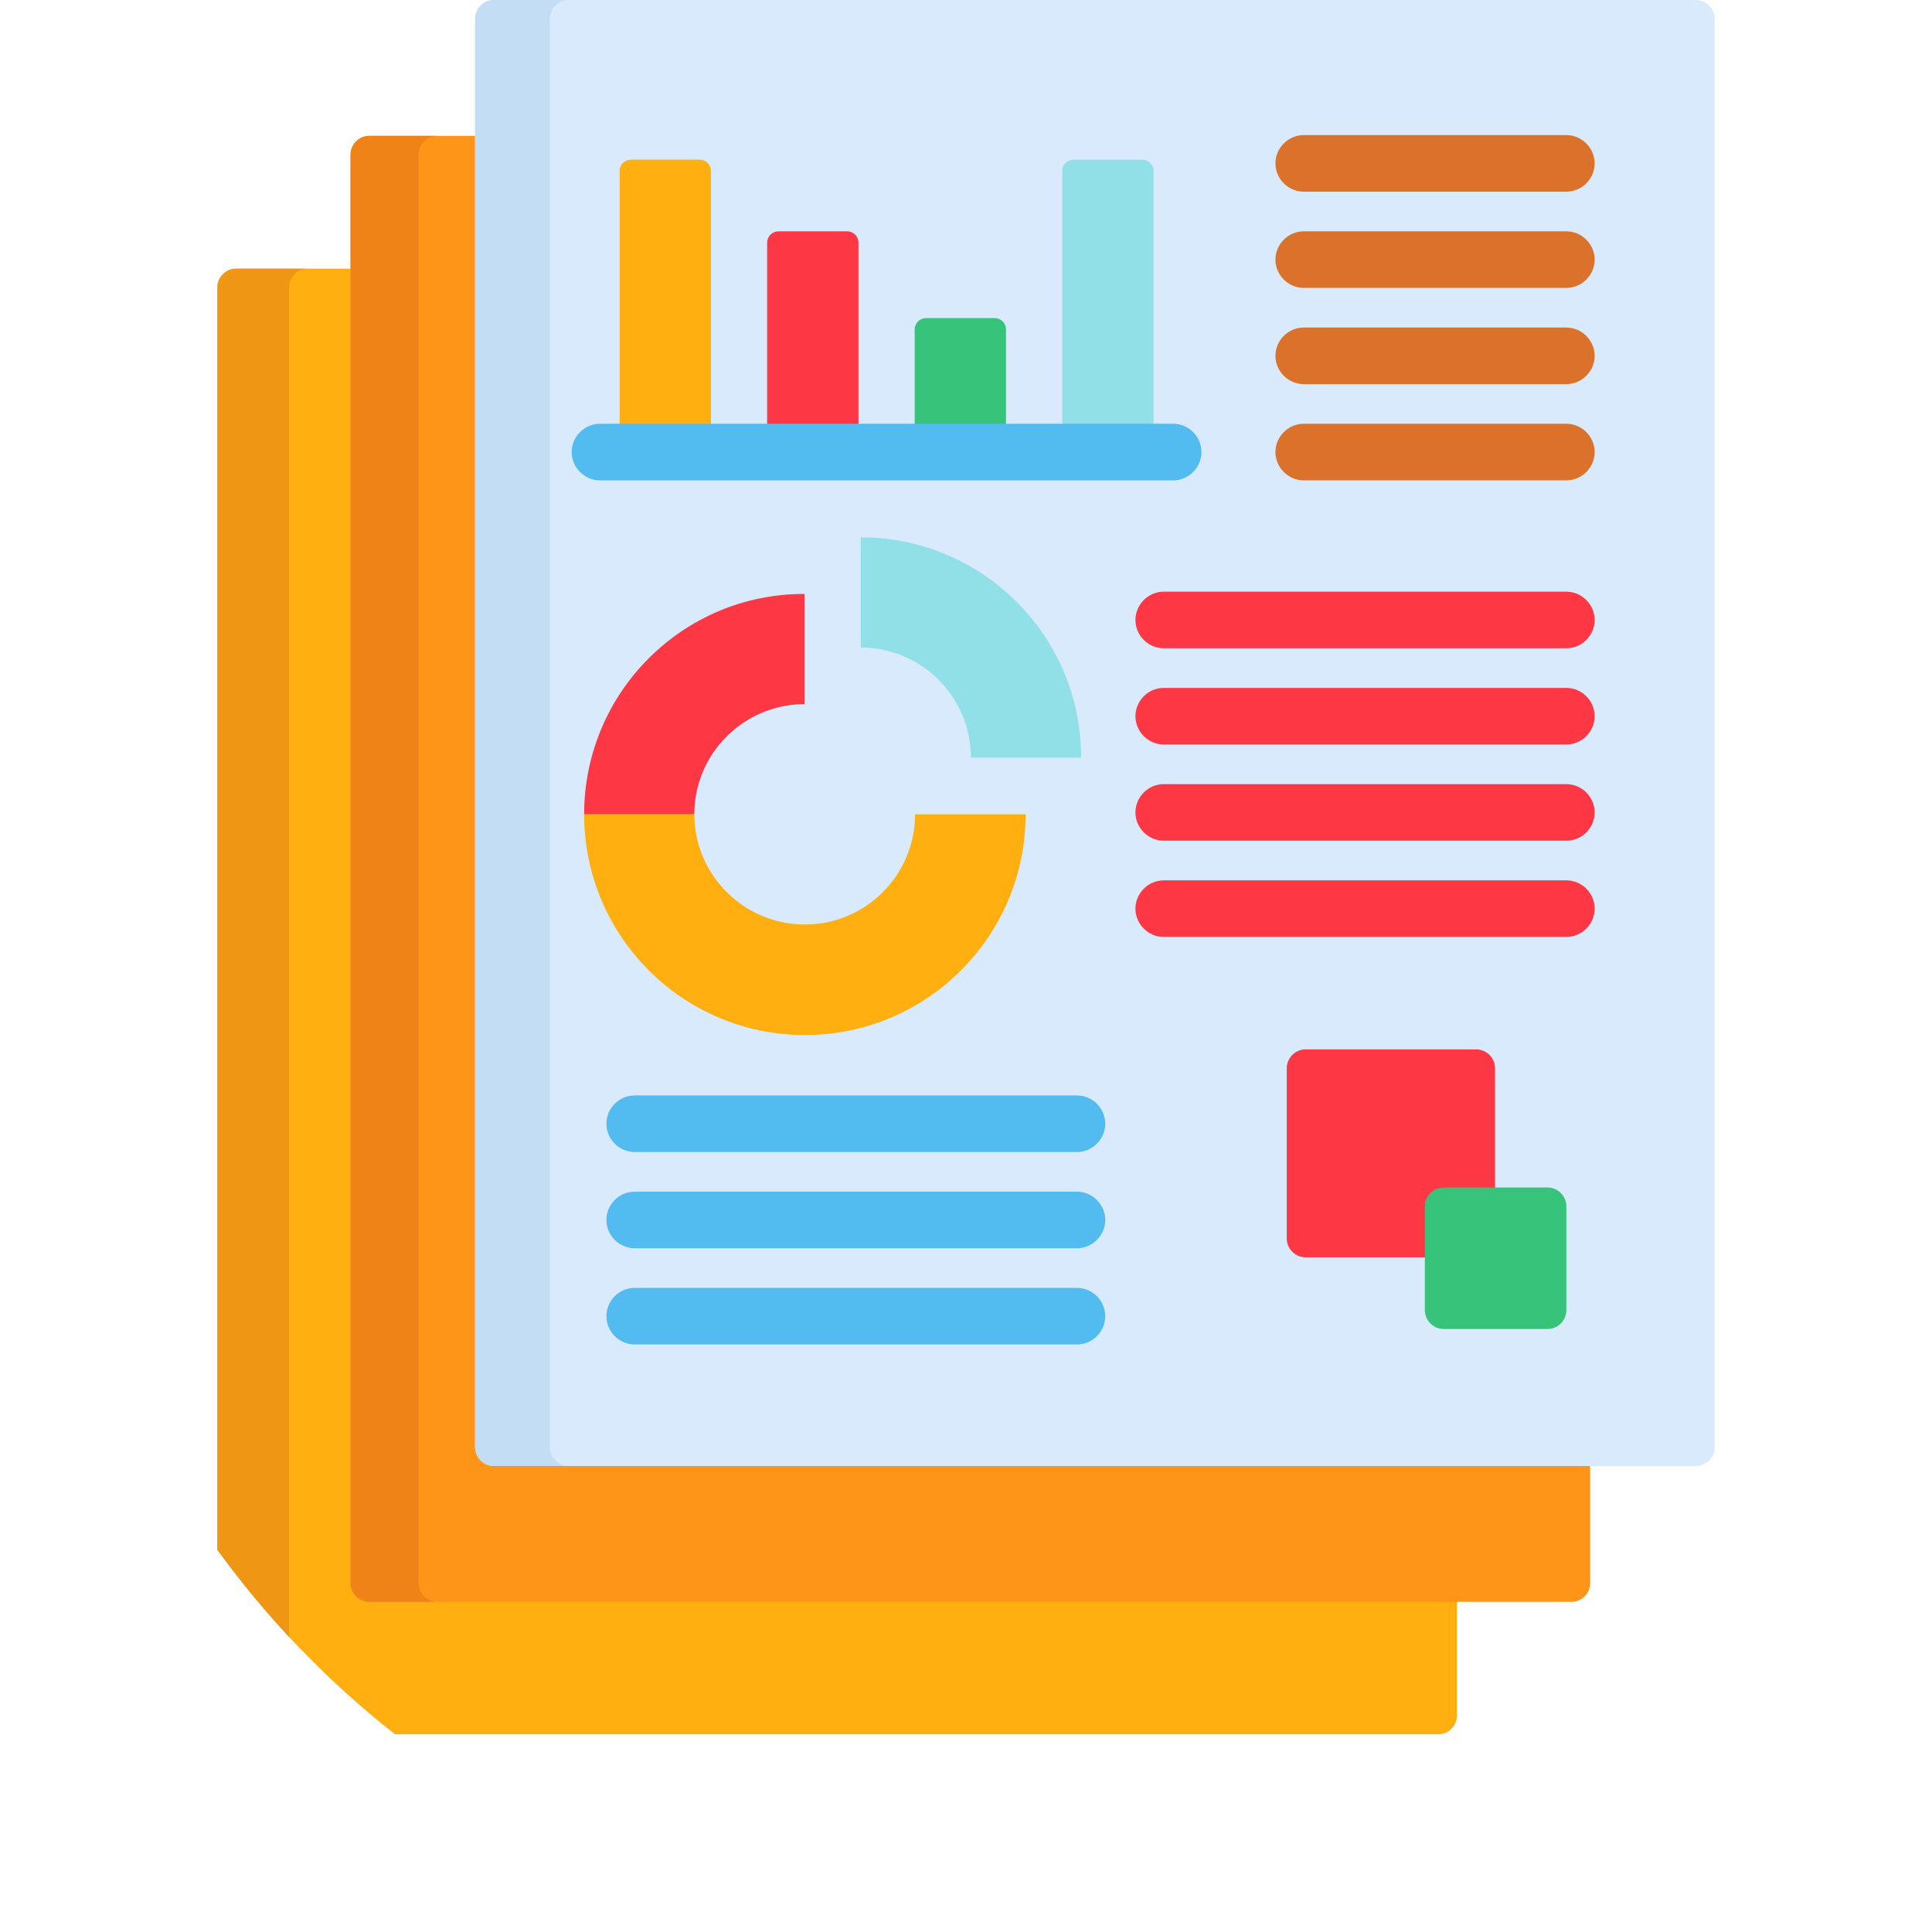 <?xml version="1.0" encoding="utf-8"?>
<!-- Generator: Adobe Illustrator 21.0.0, SVG Export Plug-In . SVG Version: 6.00 Build 0)  -->
<svg version="1.1" id="Capa_1" xmlns="http://www.w3.org/2000/svg" xmlns:xlink="http://www.w3.org/1999/xlink" x="0px" y="0px"
	 viewBox="0 0 512 512" style="enable-background:new 0 0 512 512;" xml:space="preserve">
<style type="text/css">
	.st0{fill:#FFAF10;}
	.st1{fill:#EF9614;}
	.st2{fill:#FF9518;}
	.st3{fill:#EF8318;}
	.st4{fill:#D9EAFC;}
	.st5{fill:#C3DDF4;}
	.st6{fill:#DB722C;}
	.st7{fill:#52BBEF;}
	.st8{fill:#FE3745;}
	.st9{fill:#91E0E8;}
	.st10{fill:#37C47A;}
</style>
<path class="st0" d="M100.7,421.6c-2.8,0-5-2.3-5-5V71.2H62.6c-2.8,0-5,2.3-5,5v334.5c13.4,18.4,29.2,34.9,47.1,48.9h276.4
	c2.8,0,5-2.3,5-5v-33.1L100.7,421.6L100.7,421.6z"/>
<path class="st1" d="M76.6,76.2c0-2.8,2.3-5,5-5h-19c-2.8,0-5,2.3-5,5v334.5c5.9,8.1,12.2,15.8,19,23.1V76.2z"/>
<path class="st2" d="M133.7,385.6c-2.8,0-5-2.3-5-5V36H97.9c-2.8,0-5,2.3-5,5v378.5c0,2.8,2.3,5,5,5h318.5c2.8,0,5-2.2,5-5v-33.8
	L133.7,385.6L133.7,385.6z"/>
<path class="st3" d="M110.9,419.5V41c0-2.8,2.3-5,5-5h-18c-2.8,0-5,2.3-5,5v378.5c0,2.8,2.3,5,5,5h18
	C113.1,424.5,110.9,422.2,110.9,419.5z"/>
<path class="st4" d="M454.4,383.5c0,2.8-2.3,5-5,5H130.9c-2.8,0-5-2.3-5-5V5c0-2.8,2.3-5,5-5h318.5c2.8,0,5,2.3,5,5V383.5z"/>
<path class="st5" d="M145.7,383.5V5c0-2.8,2.3-5,5-5h-19.8c-2.8,0-5,2.3-5,5v378.5c0,2.8,2.3,5,5,5h19.8
	C148,388.5,145.7,386.2,145.7,383.5z"/>
<g>
	<path class="st6" d="M415.1,50.8h-69.6c-4.1,0-7.5-3.4-7.5-7.5c0-4.1,3.4-7.5,7.5-7.5h69.6c4.1,0,7.5,3.4,7.5,7.5
		C422.6,47.4,419.2,50.8,415.1,50.8z"/>
	<path class="st6" d="M415.1,76.3h-69.6c-4.1,0-7.5-3.4-7.5-7.5c0-4.1,3.4-7.5,7.5-7.5h69.6c4.1,0,7.5,3.4,7.5,7.5
		C422.6,72.9,419.2,76.3,415.1,76.3z"/>
	<path class="st6" d="M415.1,101.8h-69.6c-4.1,0-7.5-3.4-7.5-7.5s3.4-7.5,7.5-7.5h69.6c4.1,0,7.5,3.4,7.5,7.5
		C422.6,98.4,419.2,101.8,415.1,101.8z"/>
	<path class="st6" d="M415.1,127.3h-69.6c-4.1,0-7.5-3.4-7.5-7.5c0-4.1,3.4-7.5,7.5-7.5h69.6c4.1,0,7.5,3.4,7.5,7.5
		C422.6,123.9,419.2,127.3,415.1,127.3z"/>
</g>
<g>
	<path class="st7" d="M285.4,305.3H168.2c-4.1,0-7.5-3.4-7.5-7.5s3.4-7.5,7.5-7.5h117.2c4.1,0,7.5,3.4,7.5,7.5
		C292.9,301.9,289.5,305.3,285.4,305.3z"/>
	<path class="st7" d="M285.4,330.8H168.2c-4.1,0-7.5-3.4-7.5-7.5c0-4.1,3.4-7.5,7.5-7.5h117.2c4.1,0,7.5,3.4,7.5,7.5
		C292.9,327.4,289.5,330.8,285.4,330.8z"/>
	<path class="st7" d="M285.4,356.3H168.2c-4.1,0-7.5-3.4-7.5-7.5c0-4.1,3.4-7.5,7.5-7.5h117.2c4.1,0,7.5,3.4,7.5,7.5
		C292.9,352.9,289.5,356.3,285.4,356.3z"/>
</g>
<g>
	<path class="st8" d="M415.1,171.8H308.4c-4.1,0-7.5-3.4-7.5-7.5s3.4-7.5,7.5-7.5h106.7c4.1,0,7.5,3.4,7.5,7.5
		S419.2,171.8,415.1,171.8z"/>
	<path class="st8" d="M415.1,197.3H308.4c-4.1,0-7.5-3.4-7.5-7.5s3.4-7.5,7.5-7.5h106.7c4.1,0,7.5,3.4,7.5,7.5
		S419.2,197.3,415.1,197.3z"/>
	<path class="st8" d="M415.1,222.8H308.4c-4.1,0-7.5-3.4-7.5-7.5c0-4.1,3.4-7.5,7.5-7.5h106.7c4.1,0,7.5,3.4,7.5,7.5
		C422.6,219.4,419.2,222.8,415.1,222.8z"/>
	<path class="st8" d="M415.1,248.3H308.4c-4.1,0-7.5-3.4-7.5-7.5s3.4-7.5,7.5-7.5h106.7c4.1,0,7.5,3.4,7.5,7.5
		S419.2,248.3,415.1,248.3z"/>
	<path class="st8" d="M154.8,215.8H184c0-16.1,13.1-29.2,29.2-29.2v-29.2C181,157.3,154.8,183.5,154.8,215.8z"/>
</g>
<path class="st9" d="M228.1,142.4v29.2c16.1,0,29.2,13.1,29.2,29.2h29.2C286.6,168.6,260.4,142.4,228.1,142.4z"/>
<g>
	<path class="st0" d="M242.5,215.8c0,16.1-13.1,29.2-29.2,29.2S184,231.9,184,215.8h-29.2c0,32.3,26.2,58.5,58.5,58.5
		c32.3,0,58.5-26.2,58.5-58.5H242.5z"/>
	<path class="st0" d="M188.4,115.1V45.3c0-1.7-1.4-3-3-3h-18.2c-1.6,0-3,1.3-3,3v69.8H188.4z"/>
</g>
<path class="st8" d="M227.5,115.1V64.3c0-1.7-1.4-3-3-3h-18.2c-1.6,0-3,1.3-3,3v50.8H227.5z"/>
<path class="st10" d="M266.6,115.1V87.3c0-1.7-1.4-3-3-3h-18.2c-1.6,0-3,1.3-3,3v27.8H266.6z"/>
<path class="st9" d="M305.7,115.1V45.3c0-1.7-1.4-3-3-3h-18.2c-1.6,0-3,1.3-3,3v69.8H305.7z"/>
<path class="st8" d="M379.6,319.7c0-1.7,1.3-3,3-3h13.6v-33.6c0-2.8-2.3-5-5-5H346c-2.8,0-5,2.3-5,5v45.1c0,2.8,2.3,5,5,5h33.6
	V319.7z"/>
<path class="st10" d="M415.1,347.2c0,2.8-2.3,5-5,5h-27.5c-2.8,0-5-2.3-5-5v-27.5c0-2.8,2.3-5,5-5h27.5c2.8,0,5,2.3,5,5V347.2z"/>
<path class="st7" d="M310.9,127.3H159c-4.1,0-7.5-3.4-7.5-7.5c0-4.1,3.4-7.5,7.5-7.5h151.9c4.1,0,7.5,3.4,7.5,7.5
	C318.4,123.9,315,127.3,310.9,127.3z"/>
</svg>
